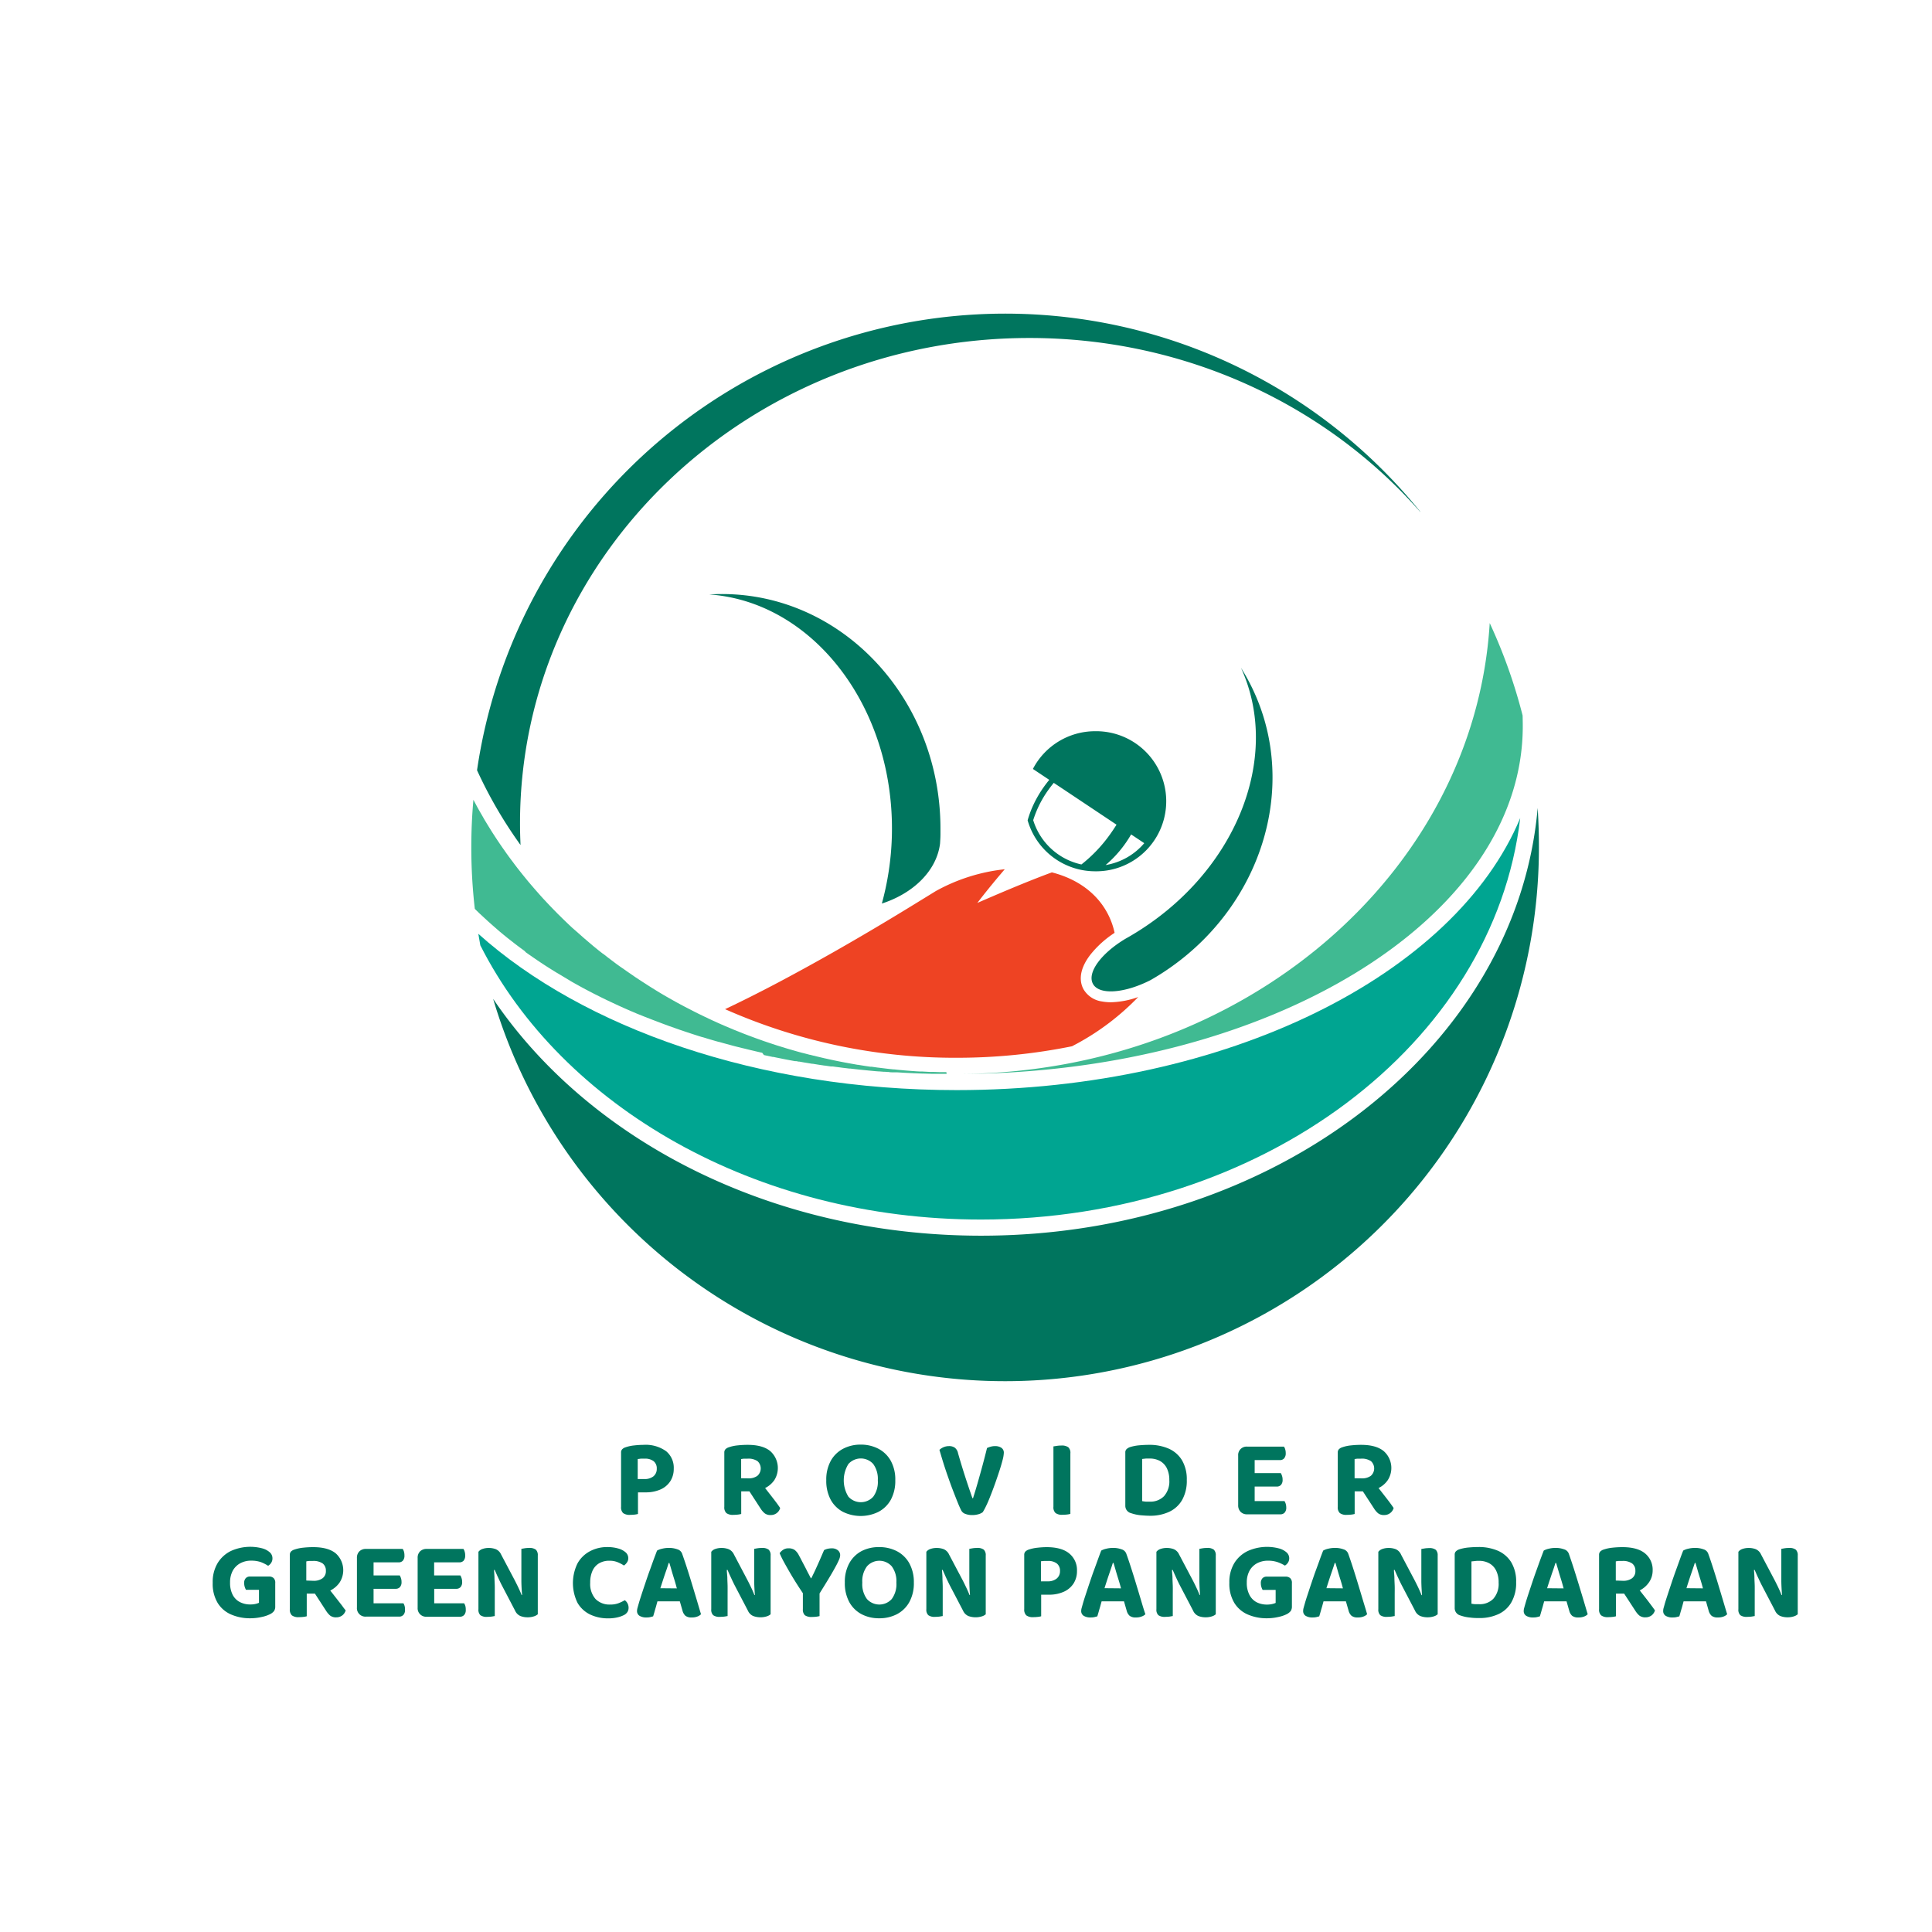 <svg id="Layer_1" data-name="Layer 1" xmlns="http://www.w3.org/2000/svg" viewBox="0 0 512 512"><defs><style>.cls-1{fill:#00755e;}.cls-2{fill:#40ba92;}.cls-3{fill:#00a591;}.cls-4{fill:#ee4323;}</style></defs><path class="cls-1" d="M376.37,135.65c-24.77-28.17-62-46.08-103.56-46.08-74.57,0-135,57.57-135,128.6,0,1.93.05,3.85.14,5.77a117.28,117.28,0,0,1-11.53-19.82,141.47,141.47,0,0,1,250-68.47Z"/><path class="cls-1" d="M249.23,219.59c0,.5,0,1,0,1.48,0,.85-.06,1.68-.11,2.51h0c-.9,7.14-7,13.14-15.42,15.87a75.25,75.25,0,0,0,1.14-35.05c-5.37-25.85-24.14-45.27-46.87-46.86,1.12-.07,2.26-.11,3.4-.11C223.32,157.44,249.23,185.27,249.23,219.59Z"/><path class="cls-1" d="M310.32,256.29a64.33,64.33,0,0,1-5.44,3.46c-6.89,3.51-13.59,4-15.23,1s2.22-8.16,8.66-12c.45-.25.91-.51,1.36-.78,27.6-16.2,40.19-47,29.2-71,.6.95,1.17,1.93,1.72,2.93C344.72,205.75,335.54,238.49,310.32,256.29Z"/><path class="cls-1" d="M290.2,193.78a18.58,18.58,0,0,0-16.47,10l1.2.8,3.14,2.09c-.47.56-.92,1.15-1.36,1.76a30.06,30.06,0,0,0-3.48,6.31c-.35.89-.65,1.77-.9,2.65a18.37,18.37,0,0,0,.88,2.42h0a18.6,18.6,0,0,0,11.86,10.36,17.54,17.54,0,0,0,3.18.62,17.92,17.92,0,0,0,1.95.11h.6a18.56,18.56,0,0,0-.6-37.12Zm-3.61,35.31a17.17,17.17,0,0,1-12.78-11.74,28.09,28.09,0,0,1,4.07-8.09c.44-.62.91-1.22,1.38-1.79l2.52,1.67,14.11,9.41c-.51.82-1.06,1.64-1.64,2.46A38.79,38.79,0,0,1,286.59,229.09Zm6.41.16a30.89,30.89,0,0,0,6.76-8.12l3.48,2.32A17.12,17.12,0,0,1,293,229.25Z"/><path class="cls-2" d="M250.87,284.58h-2.6l-1.13,0-2.35-.07h-.28l-2.22-.09h-.15l-2.4-.12-2-.12h-.15l-.22,0h-.1l-.27,0-.18,0c-.45,0-.89,0-1.33-.09h-.2l-.79-.06h-.06l-.25,0-1.14-.09-.19,0-.77-.06-2-.19-2.4-.24-2.28-.26-.27,0-1.84-.22-.89-.12-.87-.11-.88-.12-.13,0-.31,0h-.05l-1.59-.23h-.11l-.57-.09c-.55-.07-1.09-.16-1.63-.25h0l-.87-.14-.19,0-1.07-.18h0l-1-.16-.28-.05-1-.18-.2,0-.67-.13-.21,0-.12,0-1.58-.29-1-.19-1-.2h0l-.94-.19c-.39-.07-.77-.16-1.16-.24l-.19,0-.6-.13-1.74-.37L202,279l-.9-.2-.89-.21-.46-.11-.86-.2-.86-.21-.46-.12-1-.23-1-.25c-.62-.15-1.23-.31-1.84-.48l-1.25-.34-.74-.2-1.21-.34s-.06,0-.08,0l-1.1-.31-.75-.22-.65-.19-.64-.19-.14-.05-1-.3-.06,0-.79-.24-1.28-.41-.83-.27-1.45-.48-.56-.19-1.25-.42-1.12-.4-1.57-.55-1.54-.57-1-.38-1-.38-1-.38-1-.39-1-.39-1-.4-1-.4-.83-.36c-.54-.22-1.07-.46-1.61-.69l-.95-.42-1.35-.61-.93-.43-1.3-.61-1.1-.52-.19-.1-.65-.31-.63-.31-1.27-.64c-.31-.15-.61-.3-.9-.46l-.9-.46-.89-.47-.78-.42c-.41-.22-.82-.44-1.22-.67l-.63-.35c-.58-.32-1.16-.64-1.73-1l-1.67-1h0l-1.68-1-.8-.49,0,0-1.2-.75c-.58-.37-1.15-.73-1.71-1.11-.38-.24-.76-.5-1.13-.75l-.32-.21-1.25-.86-.78-.54-.95-.67L139,252l-.87-.64q-1.07-.78-2.1-1.59l-1.36-1.06-.56-.45-.77-.63-.87-.72c-1-.87-2-1.74-3-2.63l-1-.92-.17-.16L127,242c-.39-.38-.79-.76-1.17-1.15a143.37,143.37,0,0,1-.93-16.28q0-6.37.56-12.62l.84,1.58,0,0c.28.52.57,1.05.87,1.57s.59,1,.9,1.56.48.82.72,1.22l.18.3,0,0,.39.64.41.66.4.65h0l.55.86.46.71q1.25,1.92,2.57,3.78l.44.63.54.74.06.09c.26.35.52.71.79,1.06s.63.85.95,1.27l.62.81.71.9c.24.3.47.6.72.9l.72.89.73.89.8.94.51.59c.25.3.52.6.78.9l.76.86c.5.56,1,1.13,1.54,1.69l.49.53.12.13.39.41.67.71.91.93.81.83.79.77.5.5.65.63c.62.6,1.25,1.19,1.89,1.79l1,.87,1.13,1,.87.77.92.79.86.73.58.49c.19.17.39.33.59.49l.94.77,1.27,1,.06,0,1.12.88.18.14.75.57,1.45,1.09,1,.72,1,.69.87.61,0,0,2.13,1.47.83.55h0l1.23.8.55.35c.56.37,1.13.73,1.7,1.09l1,.62.55.34.93.56.62.37.79.46.83.47.83.47,0,0,1.2.67.89.48,1,.53.14.08,1,.51,1.69.87,1.08.54.91.44.18.09,1.6.76,1,.47.54.24.44.2.1.05,1.12.5,1.11.48,1.12.47,1.11.47,1.13.45,1.21.49,1.28.49.91.34,1.13.42,2.32.83,1.16.39,1.17.39,1.16.38,1.07.33,1.06.33,1.14.34,2.09.6.73.2.21.06.19.05,1,.25,1.17.31.09,0,.24.06.58.15,1.21.29,1.69.4,2,.44,1.23.26c1.36.28,2.73.54,4.1.78l1.57.28h.13l1.53.25,1.26.19.49.07.19,0,.13,0,.7.1,1,.14h.08c1.18.15,2.37.3,3.56.42l.49.05.18,0,1.12.12,1.13.1c.81.08,1.62.14,2.44.2h0l1.06.08,1.06.06.33,0,.3,0,1.87.1h.16l.84,0,1.71.06.88,0,.86,0Z"/><path class="cls-2" d="M403.55,192.45c0,50.89-67.17,92.16-150,92.16,75.51,0,137.2-52.89,141.24-119.49a140.59,140.59,0,0,1,8.72,24.5C403.53,190.56,403.55,191.5,403.55,192.45Z"/><path class="cls-3" d="M402.87,216.8c-7,59.71-68.34,106.39-142.92,106.39-59.8,0-111.06-30-132.66-72.67-.18-1-.36-2-.53-3.05,27.88,25,74.26,41.42,126.76,41.42C325.28,288.89,385.6,258.28,402.87,216.8Z"/><path class="cls-1" d="M407.83,224.59a141.48,141.48,0,0,1-277.14,40.12C156,302.15,204.37,327.47,260,327.47c78.09,0,142-50,147.5-113.35Q407.83,219.31,407.83,224.59Z"/><path class="cls-4" d="M301.64,264.22a66.4,66.4,0,0,1-16.13,12.3l-1.41.75a153.39,153.39,0,0,1-30.59,3.05,150.42,150.42,0,0,1-61.36-12.88c3.69-1.74,8.38-4.06,14.1-7.08,9.44-5,21.7-11.87,36.89-21.23h0l4.88-3a48.25,48.25,0,0,1,18.25-5.77c-1.71,2-4.25,5-7.27,8.93,4.13-1.8,12.8-5.55,19.76-8.1,6.43,1.64,11.67,5.23,14.62,10.63a19.66,19.66,0,0,1,2,5.39,27.07,27.07,0,0,0-6.36,5.72c-3.54,4.54-2.7,7.72-1.89,9.21a6.71,6.71,0,0,0,4.86,3.25,13.09,13.09,0,0,0,2.4.22A23,23,0,0,0,301.64,264.22Z"/><path class="cls-1" d="M72.94,419.54v6.14a2.1,2.1,0,0,1-.31,1.25,3,3,0,0,1-1,.81,8.8,8.8,0,0,1-2.3.78,13.36,13.36,0,0,1-3,.34,12.51,12.51,0,0,1-5.08-1,7.79,7.79,0,0,1-3.57-3.07,9.82,9.82,0,0,1-1.31-5.35,9.67,9.67,0,0,1,1.32-5.23A8.46,8.46,0,0,1,61.25,411a12.46,12.46,0,0,1,8.17-.69,4.93,4.93,0,0,1,2.06,1.06A2.08,2.08,0,0,1,72.2,413a2.06,2.06,0,0,1-.34,1.17,2.32,2.32,0,0,1-.81.78A10.34,10.34,0,0,0,69.2,414a7.77,7.77,0,0,0-2.63-.41,6,6,0,0,0-2.9.69,5,5,0,0,0-2,2,6.49,6.49,0,0,0-.7,3.11,6.89,6.89,0,0,0,.69,3.25,4.47,4.47,0,0,0,1.92,1.93,6,6,0,0,0,2.78.63,6.22,6.22,0,0,0,1.35-.14,5.21,5.21,0,0,0,.92-.3v-3.45H65.18a4.55,4.55,0,0,1-.32-.75,3.21,3.21,0,0,1-.15-1,1.8,1.8,0,0,1,.43-1.34,1.51,1.51,0,0,1,1.14-.43h5a1.73,1.73,0,0,1,1.25.44A1.68,1.68,0,0,1,72.94,419.54Z"/><path class="cls-1" d="M90.67,425.54,89.47,424l-1.38-1.77-.57-.72A6.53,6.53,0,0,0,90,419.38a6,6,0,0,0-1-7.7q-2-1.67-6-1.67a24.17,24.17,0,0,0-2.73.15,10.43,10.43,0,0,0-2.28.5,2.25,2.25,0,0,0-.86.5,1.24,1.24,0,0,0-.32.89v14.39a2.1,2.1,0,0,0,.54,1.65,2.86,2.86,0,0,0,1.88.47,9.44,9.44,0,0,0,1.2-.07,4.93,4.93,0,0,0,.86-.16v-6h2.17l2.93,4.51a5.94,5.94,0,0,0,1.08,1.29,2.53,2.53,0,0,0,1.66.48,2.61,2.61,0,0,0,1.54-.48,2.56,2.56,0,0,0,.94-1.37C91.31,426.43,91,426,90.67,425.54Zm-9.5-6.68v-5.07a5.14,5.14,0,0,1,.8-.12c.27,0,.58,0,.91,0a4.3,4.3,0,0,1,2.63.66,2.34,2.34,0,0,1,.85,1.94,2.3,2.3,0,0,1-.9,2,3.91,3.91,0,0,1-2.37.66Z"/><path class="cls-1" d="M107.33,426.59a1.89,1.89,0,0,1-.43,1.38,1.48,1.48,0,0,1-1.13.45H97A2.24,2.24,0,0,1,94.59,426V412.88a2.36,2.36,0,0,1,.65-1.76,2.39,2.39,0,0,1,1.74-.64h9.73a2.24,2.24,0,0,1,.34.71,3.37,3.37,0,0,1,.13,1,2,2,0,0,1-.41,1.4,1.48,1.48,0,0,1-1.15.45H99v3.46h6.93a3.59,3.59,0,0,1,.33.73,3.05,3.05,0,0,1,.15,1,1.93,1.93,0,0,1-.43,1.38,1.49,1.49,0,0,1-1.14.44H99v3.84h7.91a2.59,2.59,0,0,1,.32.74A3.27,3.27,0,0,1,107.33,426.59Z"/><path class="cls-1" d="M123.43,426.59A1.93,1.93,0,0,1,123,428a1.51,1.51,0,0,1-1.14.45h-8.79a2.24,2.24,0,0,1-2.39-2.39V412.88a2.36,2.36,0,0,1,.65-1.76,2.4,2.4,0,0,1,1.74-.64h9.74a2.23,2.23,0,0,1,.33.71,3.36,3.36,0,0,1,.14,1,2.07,2.07,0,0,1-.41,1.4,1.5,1.5,0,0,1-1.16.45h-6.66v3.46H122a3.13,3.13,0,0,1,.32.73,3.05,3.05,0,0,1,.15,1,1.89,1.89,0,0,1-.43,1.38,1.47,1.47,0,0,1-1.13.44h-5.84v3.84H123a2.89,2.89,0,0,1,.33.74A3.61,3.61,0,0,1,123.43,426.59Z"/><path class="cls-1" d="M142.52,412.23V427.8a2.89,2.89,0,0,1-1.08.57,5.32,5.32,0,0,1-1.64.23,5.26,5.26,0,0,1-1.87-.33,2.74,2.74,0,0,1-1.43-1.44L132.93,420c-.22-.43-.43-.86-.63-1.3s-.41-.87-.61-1.31l-.59-1.34-.18,0c.05.64.09,1.28.12,1.91,0,.82.07,1.62.08,2.38s0,1.52,0,2.25v5.69c-.17,0-.45.08-.84.13a8.92,8.92,0,0,1-1.16.07,2.82,2.82,0,0,1-1.82-.44,2,2,0,0,1-.51-1.59V411.25a2.2,2.2,0,0,1,1.1-.77,5.08,5.08,0,0,1,1.64-.26,5.35,5.35,0,0,1,1.84.32,2.74,2.74,0,0,1,1.43,1.42l3.6,6.81c.22.42.43.85.65,1.29s.42.88.62,1.31.38.87.56,1.33l.13,0c-.11-1.24-.17-2.43-.19-3.57q0-2,0-3.72v-4.95l.86-.15a7.34,7.34,0,0,1,1.18-.09,2.76,2.76,0,0,1,1.8.46A2,2,0,0,1,142.52,412.23Z"/><path class="cls-1" d="M166.5,412.9a1.94,1.94,0,0,1-.36,1.18,3,3,0,0,1-.79.8,9.39,9.39,0,0,0-1.67-.88,5.65,5.65,0,0,0-2.2-.39,5.27,5.27,0,0,0-2.71.68,4.37,4.37,0,0,0-1.76,2,7.44,7.44,0,0,0-.6,3.15,6,6,0,0,0,1.41,4.31,5.18,5.18,0,0,0,3.9,1.47,6,6,0,0,0,2.18-.35,11.89,11.89,0,0,0,1.68-.8,2.44,2.44,0,0,1,.72.84,2.47,2.47,0,0,1,.28,1.2,2,2,0,0,1-.31,1.09,2.34,2.34,0,0,1-1,.85,7.24,7.24,0,0,1-1.6.56,10,10,0,0,1-2.5.27,10.9,10.9,0,0,1-4.74-1,7.74,7.74,0,0,1-3.37-3.09,11.82,11.82,0,0,1,0-10.5,8.1,8.1,0,0,1,3.29-3.2,9.61,9.61,0,0,1,4.57-1.1,10.3,10.3,0,0,1,3,.4,4.92,4.92,0,0,1,1.95,1.06A2.06,2.06,0,0,1,166.5,412.9Z"/><path class="cls-1" d="M184.65,424c-.42-1.41-.86-2.86-1.31-4.35s-.9-2.93-1.34-4.29-.86-2.57-1.23-3.62a1.9,1.9,0,0,0-1.27-1.16,6.43,6.43,0,0,0-2.27-.37,7.29,7.29,0,0,0-1.78.22,4.65,4.65,0,0,0-1.32.49c-.21.53-.49,1.27-.84,2.21s-.71,2-1.12,3.1-.79,2.25-1.18,3.4-.74,2.22-1.06,3.2-.57,1.8-.75,2.45c-.1.34-.18.63-.25.89a2.75,2.75,0,0,0-.11.73,1.46,1.46,0,0,0,.65,1.3,3.35,3.35,0,0,0,1.89.44,4.1,4.1,0,0,0,1-.1l.73-.19c.1-.32.2-.65.3-1s.2-.73.32-1.12.23-.8.34-1.21l.18-.65h5.93l.72,2.51a2.72,2.72,0,0,0,.77,1.32,2.55,2.55,0,0,0,1.71.44,3.83,3.83,0,0,0,1.47-.25,2.5,2.5,0,0,0,.94-.6C185.44,426.68,185.07,425.42,184.65,424ZM175,420.9c.23-.73.47-1.46.71-2.2s.54-1.64.81-2.4.49-1.47.69-2.1h.18c.18.57.37,1.23.59,2s.45,1.52.71,2.35.46,1.56.68,2.39Z"/><path class="cls-1" d="M204.22,412.23V427.8a2.89,2.89,0,0,1-1.08.57,5.69,5.69,0,0,1-3.51-.1,2.74,2.74,0,0,1-1.43-1.44L194.63,420c-.21-.43-.43-.86-.63-1.3s-.41-.87-.61-1.31-.39-.89-.58-1.34l-.19,0c0,.64.09,1.28.13,1.91,0,.82.06,1.62.07,2.38s0,1.52,0,2.25v5.69c-.17,0-.45.08-.84.13a8.92,8.92,0,0,1-1.16.07,2.82,2.82,0,0,1-1.82-.44,2,2,0,0,1-.51-1.59V411.25a2.2,2.2,0,0,1,1.1-.77,5.08,5.08,0,0,1,1.64-.26,5.35,5.35,0,0,1,1.84.32,2.79,2.79,0,0,1,1.44,1.42l3.59,6.81c.22.42.44.85.65,1.29s.43.88.62,1.31.38.87.56,1.33l.13,0c-.11-1.24-.17-2.43-.19-3.57q0-2,0-3.72v-4.95l.86-.15a7.34,7.34,0,0,1,1.18-.09,2.76,2.76,0,0,1,1.8.46A2,2,0,0,1,204.22,412.23Z"/><path class="cls-1" d="M222.65,412.25a3.28,3.28,0,0,1-.26,1,20.27,20.27,0,0,1-.92,1.87c-.43.8-1,1.8-1.72,3s-1.54,2.53-2.56,4.16v6a5.59,5.59,0,0,1-.86.16,9.18,9.18,0,0,1-1.17.07,3,3,0,0,1-1.86-.45,2.06,2.06,0,0,1-.53-1.61v-4.24c-.44-.66-.93-1.39-1.44-2.19s-1.21-1.92-1.8-2.93-1.15-2-1.67-2.94a25.45,25.45,0,0,1-1.25-2.54,3.6,3.6,0,0,1,.9-.88,2.47,2.47,0,0,1,1.46-.41,2.77,2.77,0,0,1,1.62.43,4.12,4.12,0,0,1,1.18,1.54c.08.12.22.38.43.79s.45.87.73,1.4.57,1.07.84,1.62.52,1,.73,1.41.34.64.39.74H215c.45-.9.86-1.74,1.21-2.51s.7-1.54,1.05-2.34.72-1.67,1.13-2.61a4.14,4.14,0,0,1,1-.36,5.7,5.7,0,0,1,1.06-.11,2.47,2.47,0,0,1,1.53.47A1.64,1.64,0,0,1,222.65,412.25Z"/><path class="cls-1" d="M242.18,419.39a10.34,10.34,0,0,1-1.2,5.18,8,8,0,0,1-3.27,3.2,10,10,0,0,1-4.71,1.09,9.86,9.86,0,0,1-4.69-1.09,8,8,0,0,1-3.24-3.2,10.44,10.44,0,0,1-1.18-5.18,10.19,10.19,0,0,1,1.21-5.17,8,8,0,0,1,3.27-3.19A9.85,9.85,0,0,1,233,410a10,10,0,0,1,4.68,1.08,8,8,0,0,1,3.29,3.19A10.3,10.3,0,0,1,242.18,419.39Zm-4.63,0a6.56,6.56,0,0,0-1.23-4.3,4.39,4.39,0,0,0-6.56,0,6.53,6.53,0,0,0-1.24,4.32,6.6,6.6,0,0,0,1.23,4.35,4.43,4.43,0,0,0,6.57,0A6.6,6.6,0,0,0,237.55,419.39Z"/><path class="cls-1" d="M261.23,412.23V427.8a2.74,2.74,0,0,1-1.08.57,5.69,5.69,0,0,1-3.51-.1,2.78,2.78,0,0,1-1.43-1.44L251.64,420l-.63-1.3c-.21-.43-.41-.87-.6-1.31s-.4-.89-.59-1.34l-.19,0c.06.64.1,1.28.13,1.91,0,.82.06,1.62.07,2.38s0,1.52,0,2.25v5.69c-.18,0-.46.08-.85.13a8.92,8.92,0,0,1-1.16.07,2.77,2.77,0,0,1-1.81-.44,2,2,0,0,1-.52-1.59V411.25a2.19,2.19,0,0,1,1.11-.77,5,5,0,0,1,1.63-.26,5.41,5.41,0,0,1,1.85.32,2.77,2.77,0,0,1,1.43,1.42l3.6,6.81c.21.42.43.85.64,1.29s.43.88.62,1.31.39.87.56,1.33l.13,0c-.1-1.24-.17-2.43-.18-3.57,0-1.3,0-2.54,0-3.72v-4.95l.86-.15a7.43,7.43,0,0,1,1.18-.09,2.74,2.74,0,0,1,1.8.46A2,2,0,0,1,261.23,412.23Z"/><path class="cls-1" d="M283.39,411.71q-2-1.69-6-1.7a22.39,22.39,0,0,0-2.44.15,10.5,10.5,0,0,0-2.34.5,2.28,2.28,0,0,0-.85.5,1.21,1.21,0,0,0-.33.89v14.39a2.1,2.1,0,0,0,.55,1.65,2.86,2.86,0,0,0,1.87.47,9.49,9.49,0,0,0,1.21-.07,4.93,4.93,0,0,0,.86-.16v-5.72h2a9.51,9.51,0,0,0,4-.78,6,6,0,0,0,2.59-2.2,6.06,6.06,0,0,0,.9-3.31A5.67,5.67,0,0,0,283.39,411.71ZM280,418.36a3.66,3.66,0,0,1-2.37.71h-1.77v-5.31q.4-.06.84-.09c.29,0,.6,0,1,0a3.7,3.7,0,0,1,2.39.68,2.43,2.43,0,0,1,.82,2A2.47,2.47,0,0,1,280,418.36Z"/><path class="cls-1" d="M302.36,424c-.42-1.41-.86-2.86-1.31-4.35s-.9-2.93-1.34-4.29-.85-2.57-1.23-3.62a1.9,1.9,0,0,0-1.27-1.16,6.43,6.43,0,0,0-2.27-.37,7.29,7.29,0,0,0-1.78.22,4.65,4.65,0,0,0-1.32.49c-.21.53-.49,1.27-.83,2.21s-.72,2-1.13,3.1-.79,2.25-1.18,3.4-.73,2.22-1.06,3.2-.57,1.8-.75,2.45c-.1.34-.18.63-.25.89a2.75,2.75,0,0,0-.11.73,1.46,1.46,0,0,0,.65,1.3,3.35,3.35,0,0,0,1.89.44,4,4,0,0,0,1-.1l.73-.19c.1-.32.2-.65.3-1s.2-.73.32-1.12.23-.8.34-1.21l.18-.65h5.93l.72,2.51a2.72,2.72,0,0,0,.77,1.32,2.55,2.55,0,0,0,1.71.44,3.83,3.83,0,0,0,1.47-.25,2.55,2.55,0,0,0,1-.6C303.15,426.68,302.78,425.42,302.36,424Zm-9.65-3.11c.22-.73.46-1.46.7-2.2s.55-1.64.81-2.4.5-1.47.69-2.1h.18c.18.57.37,1.23.59,2s.45,1.52.71,2.35.47,1.56.69,2.39Z"/><path class="cls-1" d="M322.19,412.23V427.8a2.76,2.76,0,0,1-1.07.57,5.32,5.32,0,0,1-1.64.23,5.22,5.22,0,0,1-1.87-.33,2.74,2.74,0,0,1-1.43-1.44L312.61,420c-.22-.43-.43-.86-.64-1.3l-.6-1.31c-.2-.44-.39-.89-.59-1.34l-.18,0c0,.64.09,1.28.12,1.91,0,.82.06,1.62.08,2.38s0,1.52,0,2.25v5.69c-.18,0-.46.08-.84.13a9.08,9.08,0,0,1-1.17.07,2.79,2.79,0,0,1-1.81-.44,2,2,0,0,1-.52-1.59V411.25a2.28,2.28,0,0,1,1.11-.77,5.08,5.08,0,0,1,1.64-.26,5.35,5.35,0,0,1,1.84.32,2.74,2.74,0,0,1,1.43,1.42l3.6,6.81c.22.42.43.85.65,1.29l.62,1.31c.19.43.38.87.56,1.33l.12,0q-.15-1.86-.18-3.57,0-2,0-3.72v-4.95l.85-.15a7.53,7.53,0,0,1,1.18-.09,2.72,2.72,0,0,1,1.8.46A2,2,0,0,1,322.19,412.23Z"/><path class="cls-1" d="M342.37,419.54v6.14a2.17,2.17,0,0,1-.31,1.25,3.18,3.18,0,0,1-1,.81,8.94,8.94,0,0,1-2.3.78,13.42,13.42,0,0,1-3,.34,12.56,12.56,0,0,1-5.09-1,7.82,7.82,0,0,1-3.56-3.07,9.82,9.82,0,0,1-1.32-5.35,9.67,9.67,0,0,1,1.33-5.23,8.49,8.49,0,0,1,3.58-3.19,12.46,12.46,0,0,1,8.17-.69,4.91,4.91,0,0,1,2.07,1.06,2.08,2.08,0,0,1,.72,1.56,2.06,2.06,0,0,1-.34,1.17,2.4,2.4,0,0,1-.81.78,10.14,10.14,0,0,0-1.86-.89,7.71,7.71,0,0,0-2.62-.41,6.07,6.07,0,0,0-2.91.69,4.94,4.94,0,0,0-2,2,6.49,6.49,0,0,0-.71,3.11,6.77,6.77,0,0,0,.7,3.25A4.51,4.51,0,0,0,333,424.6a6,6,0,0,0,2.79.63,6.13,6.13,0,0,0,1.34-.14,5.09,5.09,0,0,0,.93-.3v-3.45h-3.45a3.31,3.31,0,0,1-.32-.75,3.21,3.21,0,0,1-.15-1,1.8,1.8,0,0,1,.43-1.34,1.5,1.5,0,0,1,1.13-.43h5a1.73,1.73,0,0,1,1.25.44A1.68,1.68,0,0,1,342.37,419.54Z"/><path class="cls-1" d="M361.17,424c-.42-1.41-.86-2.86-1.31-4.35s-.9-2.93-1.34-4.29-.85-2.57-1.23-3.62a1.9,1.9,0,0,0-1.27-1.16,6.43,6.43,0,0,0-2.27-.37,7.29,7.29,0,0,0-1.78.22,4.45,4.45,0,0,0-1.31.49c-.22.53-.5,1.27-.84,2.21s-.72,2-1.13,3.1-.79,2.25-1.18,3.4-.73,2.22-1.06,3.2-.57,1.8-.75,2.45c-.1.34-.18.63-.25.89a2.73,2.73,0,0,0-.1.73,1.46,1.46,0,0,0,.64,1.3,3.35,3.35,0,0,0,1.89.44,4,4,0,0,0,1-.1l.73-.19c.1-.32.2-.65.3-1s.2-.73.32-1.12.23-.8.34-1.21l.18-.65h5.93l.72,2.51a2.72,2.72,0,0,0,.77,1.32,2.55,2.55,0,0,0,1.71.44,3.83,3.83,0,0,0,1.47-.25,2.55,2.55,0,0,0,.95-.6C362,426.68,361.59,425.42,361.17,424Zm-9.65-3.11c.22-.73.46-1.46.7-2.2s.55-1.64.81-2.4.5-1.47.69-2.1h.18c.18.57.37,1.23.59,2s.45,1.52.71,2.35.47,1.56.69,2.39Z"/><path class="cls-1" d="M381,412.23V427.8a2.76,2.76,0,0,1-1.07.57,5.32,5.32,0,0,1-1.64.23,5.22,5.22,0,0,1-1.87-.33,2.74,2.74,0,0,1-1.43-1.44L371.42,420c-.22-.43-.43-.86-.63-1.3s-.41-.87-.61-1.31-.39-.89-.59-1.34l-.18,0c0,.64.09,1.28.12,1.91,0,.82.06,1.62.08,2.38s0,1.52,0,2.25v5.69c-.18,0-.46.08-.84.13a9,9,0,0,1-1.17.07,2.79,2.79,0,0,1-1.81-.44,2,2,0,0,1-.52-1.59V411.25a2.28,2.28,0,0,1,1.11-.77,5.08,5.08,0,0,1,1.64-.26,5.35,5.35,0,0,1,1.84.32A2.74,2.74,0,0,1,371.3,412l3.6,6.81c.22.42.43.85.65,1.29s.42.88.62,1.31.38.87.56,1.33l.12,0q-.15-1.86-.18-3.57,0-2,0-3.72v-4.95l.86-.15a7.31,7.31,0,0,1,1.17-.09,2.72,2.72,0,0,1,1.8.46A2,2,0,0,1,381,412.23Z"/><path class="cls-1" d="M400.54,424.61a7.59,7.59,0,0,1-3.42,3.14A11.79,11.79,0,0,1,392,428.8c-.65,0-1.45,0-2.39-.13a10.33,10.33,0,0,1-2.57-.55,2,2,0,0,1-1.53-2v-14.1a1.22,1.22,0,0,1,.32-.9,2.56,2.56,0,0,1,.86-.52,11.69,11.69,0,0,1,2.53-.5c.91-.08,1.73-.12,2.48-.12a12.78,12.78,0,0,1,5.3,1,7.88,7.88,0,0,1,3.52,3.08,9.8,9.8,0,0,1,1.27,5.22A10.26,10.26,0,0,1,400.54,424.61Zm-4.07-8.43a4.41,4.41,0,0,0-1.82-1.9,5.5,5.5,0,0,0-2.7-.64c-.36,0-.7,0-1,.05l-1,.1V425a8.73,8.73,0,0,0,1,.13c.38,0,.73,0,1.07,0a5,5,0,0,0,3.73-1.44,5.93,5.93,0,0,0,1.4-4.28A6.86,6.86,0,0,0,396.47,416.18Z"/><path class="cls-1" d="M419.63,424c-.43-1.41-.86-2.86-1.32-4.35s-.9-2.93-1.34-4.29-.85-2.57-1.22-3.62a1.9,1.9,0,0,0-1.27-1.16,6.47,6.47,0,0,0-2.27-.37,7.23,7.23,0,0,0-1.78.22,4.65,4.65,0,0,0-1.32.49c-.21.53-.49,1.27-.84,2.21s-.72,2-1.12,3.1-.8,2.25-1.18,3.4-.74,2.22-1.06,3.2-.57,1.8-.75,2.45c-.1.34-.18.63-.25.89a2.75,2.75,0,0,0-.11.73,1.46,1.46,0,0,0,.65,1.3,3.3,3.3,0,0,0,1.89.44,4,4,0,0,0,1-.1l.74-.19c.1-.32.2-.65.3-1s.2-.73.32-1.12.23-.8.34-1.21l.18-.65h5.93l.72,2.51a2.72,2.72,0,0,0,.76,1.32,2.58,2.58,0,0,0,1.71.44,3.89,3.89,0,0,0,1.48-.25,2.5,2.5,0,0,0,.94-.6C420.42,426.68,420.05,425.42,419.63,424ZM410,420.9c.23-.73.46-1.46.71-2.2s.54-1.64.81-2.4.49-1.47.69-2.1h.18l.59,2c.21.74.45,1.52.71,2.35s.46,1.56.68,2.39Z"/><path class="cls-1" d="M437.69,425.54c-.35-.48-.75-1-1.19-1.58l-1.39-1.77-.56-.72a6.49,6.49,0,0,0,2.42-2.09,5.49,5.49,0,0,0,1-3.17,5.57,5.57,0,0,0-2-4.53c-1.33-1.11-3.33-1.67-6-1.67a23.91,23.91,0,0,0-2.73.15,10.39,10.39,0,0,0-2.29.5,2.2,2.2,0,0,0-.85.5,1.21,1.21,0,0,0-.33.89v14.39a2.06,2.06,0,0,0,.55,1.65,2.83,2.83,0,0,0,1.87.47,9.6,9.6,0,0,0,1.21-.07,4.78,4.78,0,0,0,.85-.16v-6h2.17l2.94,4.51a5.65,5.65,0,0,0,1.07,1.29,2.56,2.56,0,0,0,1.67.48,2.63,2.63,0,0,0,1.54-.48,2.56,2.56,0,0,0,.94-1.37C438.33,426.43,438.05,426,437.69,425.54Zm-9.49-6.68v-5.07a5,5,0,0,1,.79-.12c.28,0,.58,0,.92,0a4.26,4.26,0,0,1,2.62.66,2.32,2.32,0,0,1,.86,1.94,2.3,2.3,0,0,1-.9,2,3.93,3.93,0,0,1-2.38.66Z"/><path class="cls-1" d="M456.58,424c-.42-1.41-.86-2.86-1.31-4.35s-.9-2.93-1.34-4.29-.85-2.57-1.23-3.62a1.89,1.89,0,0,0-1.26-1.16,6.49,6.49,0,0,0-2.28-.37,7.29,7.29,0,0,0-1.78.22,4.45,4.45,0,0,0-1.31.49c-.22.53-.5,1.27-.84,2.21s-.72,2-1.12,3.1-.8,2.25-1.18,3.4-.74,2.22-1.06,3.2-.58,1.8-.76,2.45c-.09.34-.18.63-.25.89a2.73,2.73,0,0,0-.1.73,1.46,1.46,0,0,0,.65,1.3,3.3,3.3,0,0,0,1.89.44,4,4,0,0,0,1-.1l.74-.19c.1-.32.19-.65.29-1s.21-.73.33-1.12.23-.8.33-1.21l.18-.65h5.94l.71,2.51a2.8,2.8,0,0,0,.77,1.32,2.55,2.55,0,0,0,1.71.44,3.92,3.92,0,0,0,1.48-.25,2.58,2.58,0,0,0,.94-.6C457.37,426.68,457,425.42,456.58,424Zm-9.65-3.11c.22-.73.46-1.46.7-2.2s.55-1.64.81-2.4.5-1.47.7-2.1h.17c.18.57.37,1.23.59,2s.45,1.52.71,2.35.47,1.56.69,2.39Z"/><path class="cls-1" d="M476.42,412.23V427.8a2.89,2.89,0,0,1-1.08.57,5.32,5.32,0,0,1-1.64.23,5.22,5.22,0,0,1-1.87-.33,2.74,2.74,0,0,1-1.43-1.44L466.83,420c-.21-.43-.43-.86-.63-1.3s-.41-.87-.61-1.31l-.59-1.34-.18,0c.05.64.1,1.28.12,1.91,0,.82.07,1.62.08,2.38s0,1.52,0,2.25v5.69c-.17,0-.45.08-.84.13a8.92,8.92,0,0,1-1.16.07,2.82,2.82,0,0,1-1.82-.44,2,2,0,0,1-.51-1.59V411.25a2.2,2.2,0,0,1,1.1-.77,5.12,5.12,0,0,1,1.64-.26,5.35,5.35,0,0,1,1.84.32,2.74,2.74,0,0,1,1.43,1.42l3.6,6.81c.22.42.43.85.65,1.29s.42.88.62,1.31.38.87.56,1.33l.13,0c-.11-1.24-.17-2.43-.19-3.57q0-2,0-3.72v-4.95l.86-.15a7.43,7.43,0,0,1,1.18-.09,2.76,2.76,0,0,1,1.8.46A2,2,0,0,1,476.42,412.23Z"/><path class="cls-1" d="M176.55,384.6a9.28,9.28,0,0,0-6-1.7,22.41,22.41,0,0,0-2.45.15,9.87,9.87,0,0,0-2.33.5,2.13,2.13,0,0,0-.86.5,1.19,1.19,0,0,0-.32.89v14.39a2.1,2.1,0,0,0,.54,1.65,2.88,2.88,0,0,0,1.88.47,9.71,9.71,0,0,0,1.21-.07,6.22,6.22,0,0,0,.85-.16v-5.73h2a9.55,9.55,0,0,0,4-.78,5.93,5.93,0,0,0,2.58-2.19,6.06,6.06,0,0,0,.9-3.31A5.68,5.68,0,0,0,176.55,384.6Zm-3.39,6.65a3.69,3.69,0,0,1-2.38.71H169v-5.31c.27,0,.56-.07.84-.09s.61,0,1,0a3.64,3.64,0,0,1,2.39.68,2.43,2.43,0,0,1,.82,2A2.5,2.5,0,0,1,173.16,391.25Z"/><path class="cls-1" d="M205.91,398.43c-.36-.48-.75-1-1.2-1.58l-1.38-1.77-.57-.73a6.49,6.49,0,0,0,2.43-2.08,6,6,0,0,0-1.05-7.7q-2-1.67-6-1.67a24.17,24.17,0,0,0-2.73.15,9.88,9.88,0,0,0-2.28.5,2.13,2.13,0,0,0-.86.5,1.23,1.23,0,0,0-.32.89v14.39a2.1,2.1,0,0,0,.54,1.65,2.88,2.88,0,0,0,1.88.47,9.44,9.44,0,0,0,1.2-.07,6.13,6.13,0,0,0,.86-.16v-6h2.17l2.93,4.51a5.64,5.64,0,0,0,1.08,1.28,2.47,2.47,0,0,0,1.66.49,2.53,2.53,0,0,0,1.54-.49,2.47,2.47,0,0,0,.94-1.37C206.55,399.32,206.26,398.91,205.91,398.43Zm-9.5-6.68v-5.08a6.7,6.7,0,0,1,.8-.11c.27,0,.58,0,.91,0a4.3,4.3,0,0,1,2.63.66,2.61,2.61,0,0,1-.05,3.9,3.91,3.91,0,0,1-2.37.66Z"/><path class="cls-1" d="M237.26,392.28a10.47,10.47,0,0,1-1.19,5.18,8,8,0,0,1-3.28,3.2,10.66,10.66,0,0,1-9.39,0,8,8,0,0,1-3.25-3.2,10.58,10.58,0,0,1-1.18-5.18,10.34,10.34,0,0,1,1.21-5.18,8,8,0,0,1,3.28-3.18,9.82,9.82,0,0,1,4.63-1.08,10,10,0,0,1,4.67,1.08,8,8,0,0,1,3.29,3.18A10.23,10.23,0,0,1,237.26,392.28Zm-4.63,0a6.65,6.65,0,0,0-1.22-4.31,4.42,4.42,0,0,0-6.57,0,8.23,8.23,0,0,0,0,8.67,4.44,4.44,0,0,0,6.58,0A6.66,6.66,0,0,0,232.63,392.28Z"/><path class="cls-1" d="M260.44,400.74a3.23,3.23,0,0,1-1.12.54,5.93,5.93,0,0,1-1.68.23,4.94,4.94,0,0,1-1.83-.32,1.89,1.89,0,0,1-1.06-.89q-.44-.85-1-2.25c-.38-.94-.79-2-1.24-3.16s-.88-2.38-1.32-3.63-.85-2.48-1.23-3.7-.7-2.33-1-3.33a3.72,3.72,0,0,1,2.51-1,2.62,2.62,0,0,1,1.56.42,2.44,2.44,0,0,1,.86,1.47q.9,3.14,1.82,6t2,5.92h.15c.41-1.28.83-2.66,1.25-4.13s.85-3,1.27-4.56.82-3.1,1.19-4.61a6.24,6.24,0,0,1,1-.36,4.16,4.16,0,0,1,1.15-.15,3,3,0,0,1,1.63.43,1.53,1.53,0,0,1,.67,1.4,8.7,8.7,0,0,1-.31,1.82c-.21.81-.48,1.76-.83,2.83s-.72,2.17-1.12,3.3-.81,2.22-1.22,3.26-.8,2-1.17,2.74A15.91,15.91,0,0,1,260.44,400.74Z"/><path class="cls-1" d="M283.66,385.2v16a6.44,6.44,0,0,1-.86.16,9.6,9.6,0,0,1-1.21.07,2.84,2.84,0,0,1-1.87-.47,2.06,2.06,0,0,1-.55-1.65v-16l.9-.14a8,8,0,0,1,1.19-.09,3,3,0,0,1,1.83.44A2,2,0,0,1,283.66,385.2Z"/><path class="cls-1" d="M313.28,397.5a7.7,7.7,0,0,1-3.42,3.14,11.81,11.81,0,0,1-5.15,1.05c-.65,0-1.44-.05-2.39-.13a10.82,10.82,0,0,1-2.56-.55,2,2,0,0,1-1.54-2V384.94a1.16,1.16,0,0,1,.33-.9,2.61,2.61,0,0,1,.85-.52,11.32,11.32,0,0,1,2.54-.5c.91-.08,1.73-.12,2.48-.12a12.74,12.74,0,0,1,5.29,1,7.79,7.79,0,0,1,3.53,3.08,9.89,9.89,0,0,1,1.27,5.22A10.31,10.31,0,0,1,313.28,397.5Zm-4.07-8.44a4.48,4.48,0,0,0-1.83-1.9,5.55,5.55,0,0,0-2.7-.63c-.35,0-.69,0-1,0l-1,.11v11.17a8.31,8.31,0,0,0,1,.14c.37,0,.73,0,1.06,0a5,5,0,0,0,3.73-1.44,5.91,5.91,0,0,0,1.41-4.28A7,7,0,0,0,309.21,389.06Z"/><path class="cls-1" d="M340.87,399.48a1.9,1.9,0,0,1-.43,1.38,1.48,1.48,0,0,1-1.13.45h-8.79a2.35,2.35,0,0,1-1.74-.65,2.39,2.39,0,0,1-.65-1.75V385.76a2.22,2.22,0,0,1,2.39-2.39h9.73a2.14,2.14,0,0,1,.34.71,3.29,3.29,0,0,1,.14,1,2,2,0,0,1-.42,1.4,1.45,1.45,0,0,1-1.15.46H332.5v3.45h6.93a3.72,3.72,0,0,1,.32.74,3,3,0,0,1,.15,1,1.93,1.93,0,0,1-.43,1.39,1.51,1.51,0,0,1-1.13.44H332.5v3.84h7.9a2.8,2.8,0,0,1,.33.73A3.33,3.33,0,0,1,340.87,399.48Z"/><path class="cls-1" d="M368.48,398.43c-.35-.48-.75-1-1.2-1.58l-1.38-1.77-.57-.73a6.34,6.34,0,0,0,2.43-2.08,5.95,5.95,0,0,0-1.05-7.7c-1.34-1.11-3.33-1.67-6-1.67a24.17,24.17,0,0,0-2.73.15,9.88,9.88,0,0,0-2.28.5,2.13,2.13,0,0,0-.86.5,1.23,1.23,0,0,0-.32.89v14.39a2.06,2.06,0,0,0,.55,1.65,2.83,2.83,0,0,0,1.87.47,9.71,9.71,0,0,0,1.21-.07,6.22,6.22,0,0,0,.85-.16v-6h2.17l2.94,4.51a5.38,5.38,0,0,0,1.07,1.28,2.48,2.48,0,0,0,1.67.49,2.55,2.55,0,0,0,2.48-1.86C369.12,399.32,368.83,398.91,368.48,398.43Zm-9.5-6.68v-5.08a6.7,6.7,0,0,1,.8-.11c.27,0,.58,0,.91,0a4.3,4.3,0,0,1,2.63.66,2.61,2.61,0,0,1-.05,3.9,3.91,3.91,0,0,1-2.37.66Z"/></svg>